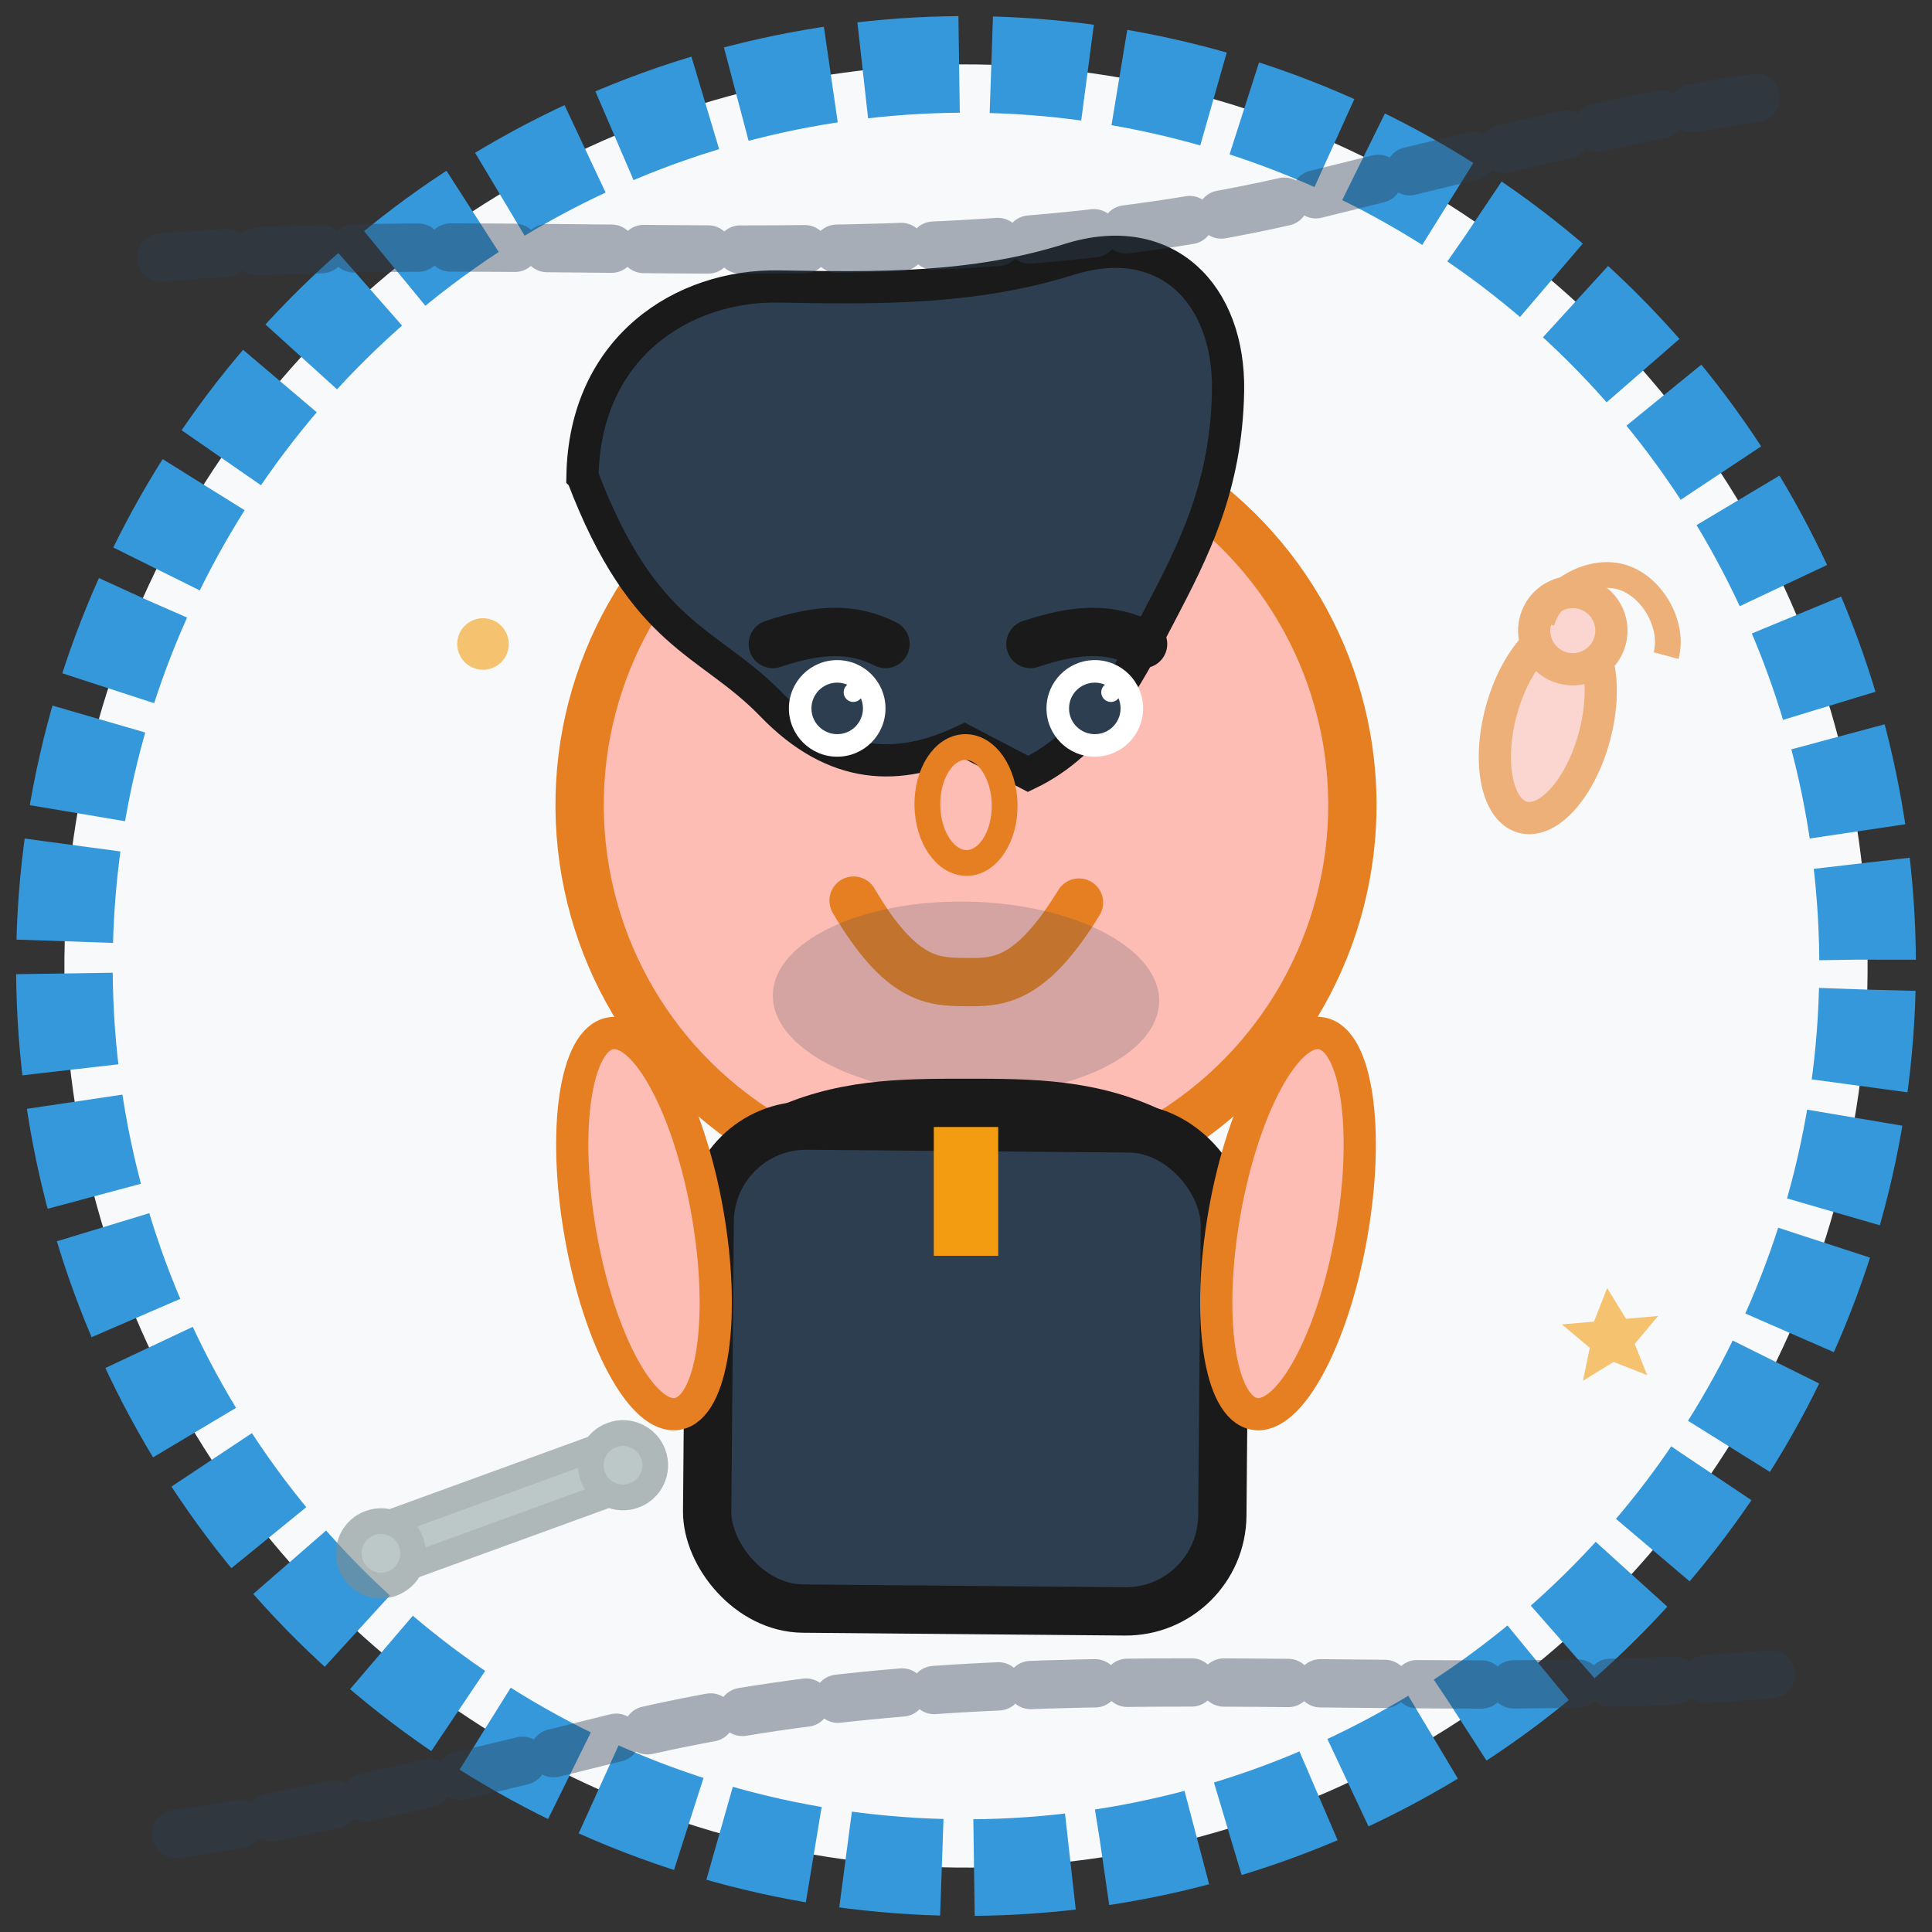 <svg width="60" height="60" viewBox="0 0 60 60" fill="none" xmlns="http://www.w3.org/2000/svg">
  <rect x="0" y="0" width="60" height="60" fill="#333333" stroke="none"/>
  <!-- Background circle -->
  <circle cx="30" cy="30" r="28" fill="#f8f9fa" stroke="#3498db" stroke-width="3" 
          stroke-dasharray="3,1" transform="rotate(1.5 30 30)"/>
  
  <!-- Marcin Nowak - confident man -->
  <g transform="translate(30, 30)">
    <!-- Face -->
    <circle cx="0" cy="-5" r="12" fill="#fdbcb4" stroke="#e67e22" stroke-width="1.5" 
            transform="rotate(-0.5 0 -5)"/>
    
    <!-- Hair -->
    <path d="M-12 -15c0-4 3-6 6-6s6 0 9-1s5 1 5 4c0 3-1 5-2 7s-2 4-4 5l-2-1c-2 1-4 1-6-1s-4-2-6-7z" 
          fill="#2c3e50" stroke="#1a1a1a" stroke-width="1" transform="rotate(1 0 -10)"/>
    
    <!-- Eyes -->
    <circle cx="-4" cy="-8" r="1.5" fill="white"/>
    <circle cx="4" cy="-8" r="1.5" fill="white"/>
    <circle cx="-4" cy="-8" r="0.8" fill="#2c3e50"/>
    <circle cx="4" cy="-8" r="0.8" fill="#2c3e50"/>
    <circle cx="-3.5" cy="-8.5" r="0.3" fill="white"/>
    <circle cx="4.5" cy="-8.5" r="0.3" fill="white"/>
    
    <!-- Eyebrows (thicker, masculine) -->
    <path d="M-6 -10c1.5-0.5 2.5-0.5 3.5 0" stroke="#1a1a1a" stroke-width="1.5" stroke-linecap="round"/>
    <path d="M2 -10c1.5-0.5 2.5-0.5 3.5 0" stroke="#1a1a1a" stroke-width="1.5" stroke-linecap="round"/>
    
    <!-- Nose -->
    <ellipse cx="0" cy="-5" rx="1.2" ry="1.8" fill="none" stroke="#e67e22" stroke-width="0.8" 
             transform="rotate(-1 0 -5)"/>
    
    <!-- Mouth (confident smile) -->
    <path d="M-3.5 -2c1.5 2.5 2.5 2.5 3.5 2.5s2 0 3.5-2.5" stroke="#e67e22" stroke-width="1.5" 
          stroke-linecap="round" fill="none" transform="rotate(0.5 0 -1)"/>
    
    <!-- Beard shadow -->
    <ellipse cx="0" cy="1" rx="6" ry="3" fill="#34495e" opacity="0.2" transform="rotate(1 0 1)"/>
    
    <!-- Body -->
    <rect x="-8" y="5" width="16" height="15" rx="3" fill="#2c3e50" stroke="#1a1a1a" stroke-width="1.5" 
          transform="rotate(0.5 0 12.5)"/>
    
    <!-- Collar -->
    <path d="M-6 5c2-1 4-1 6-1s4 0 6 1" stroke="#1a1a1a" stroke-width="1"/>
    <rect x="-1" y="5" width="2" height="4" fill="#f39c12"/>
    
    <!-- Arms -->
    <ellipse cx="-10" cy="8" rx="2" ry="6" fill="#fdbcb4" stroke="#e67e22" stroke-width="1" 
             transform="rotate(-10 -10 8)"/>
    <ellipse cx="10" cy="8" rx="2" ry="6" fill="#fdbcb4" stroke="#e67e22" stroke-width="1" 
             transform="rotate(10 10 8)"/>
  </g>
  
  <!-- Decorative elements -->
  <g opacity="0.6">
    <!-- Thumbs up -->
    <g transform="translate(45, 15) rotate(15 5 8)">
      <ellipse cx="3" cy="8" rx="1.5" ry="3" fill="#fdbcb4" stroke="#e67e22" stroke-width="1"/>
      <circle cx="3" cy="5" r="1.2" fill="#fdbcb4" stroke="#e67e22" stroke-width="1"/>
      <path d="M2 5c0-1 1-2 2-2s2 1 2 2" stroke="#e67e22" stroke-width="0.8" fill="none"/>
    </g>
    
    <!-- Wrench (mechanic reference) -->
    <g transform="translate(10, 45) rotate(-20 6 3)">
      <rect x="2" y="1" width="8" height="1.5" fill="#95a5a6" stroke="#7f8c8d" stroke-width="0.8"/>
      <circle cx="2" cy="1.8" r="1" fill="#95a5a6" stroke="#7f8c8d" stroke-width="0.8"/>
      <circle cx="10" cy="1.8" r="1" fill="#95a5a6" stroke="#7f8c8d" stroke-width="0.8"/>
    </g>
    
    <!-- Stars (rating) -->
    <g fill="#f39c12">
      <path d="M50 40l0.5 1h1l-0.8 0.8l0.3 1-1-0.5-1 0.5l0.3-1L48.5 41h1l0.5-1z" transform="rotate(-5 50 41)"/>
      <circle cx="15" cy="20" r="0.8" transform="rotate(20 15 20)"/>
    </g>
  </g>
  
  <!-- Hand-drawn frame elements -->
  <path d="M5 8c12-1 24 1 36-2s14-3 14-3" stroke="#2c3e50" stroke-width="1.5" 
        fill="none" opacity="0.4" stroke-linecap="round" stroke-dasharray="2,1"/>
  <path d="M55 52c-12 1-24-1-36 2s-14 3-14 3" stroke="#2c3e50" stroke-width="1.5" 
        fill="none" opacity="0.4" stroke-linecap="round" stroke-dasharray="2,1"/>
</svg>
